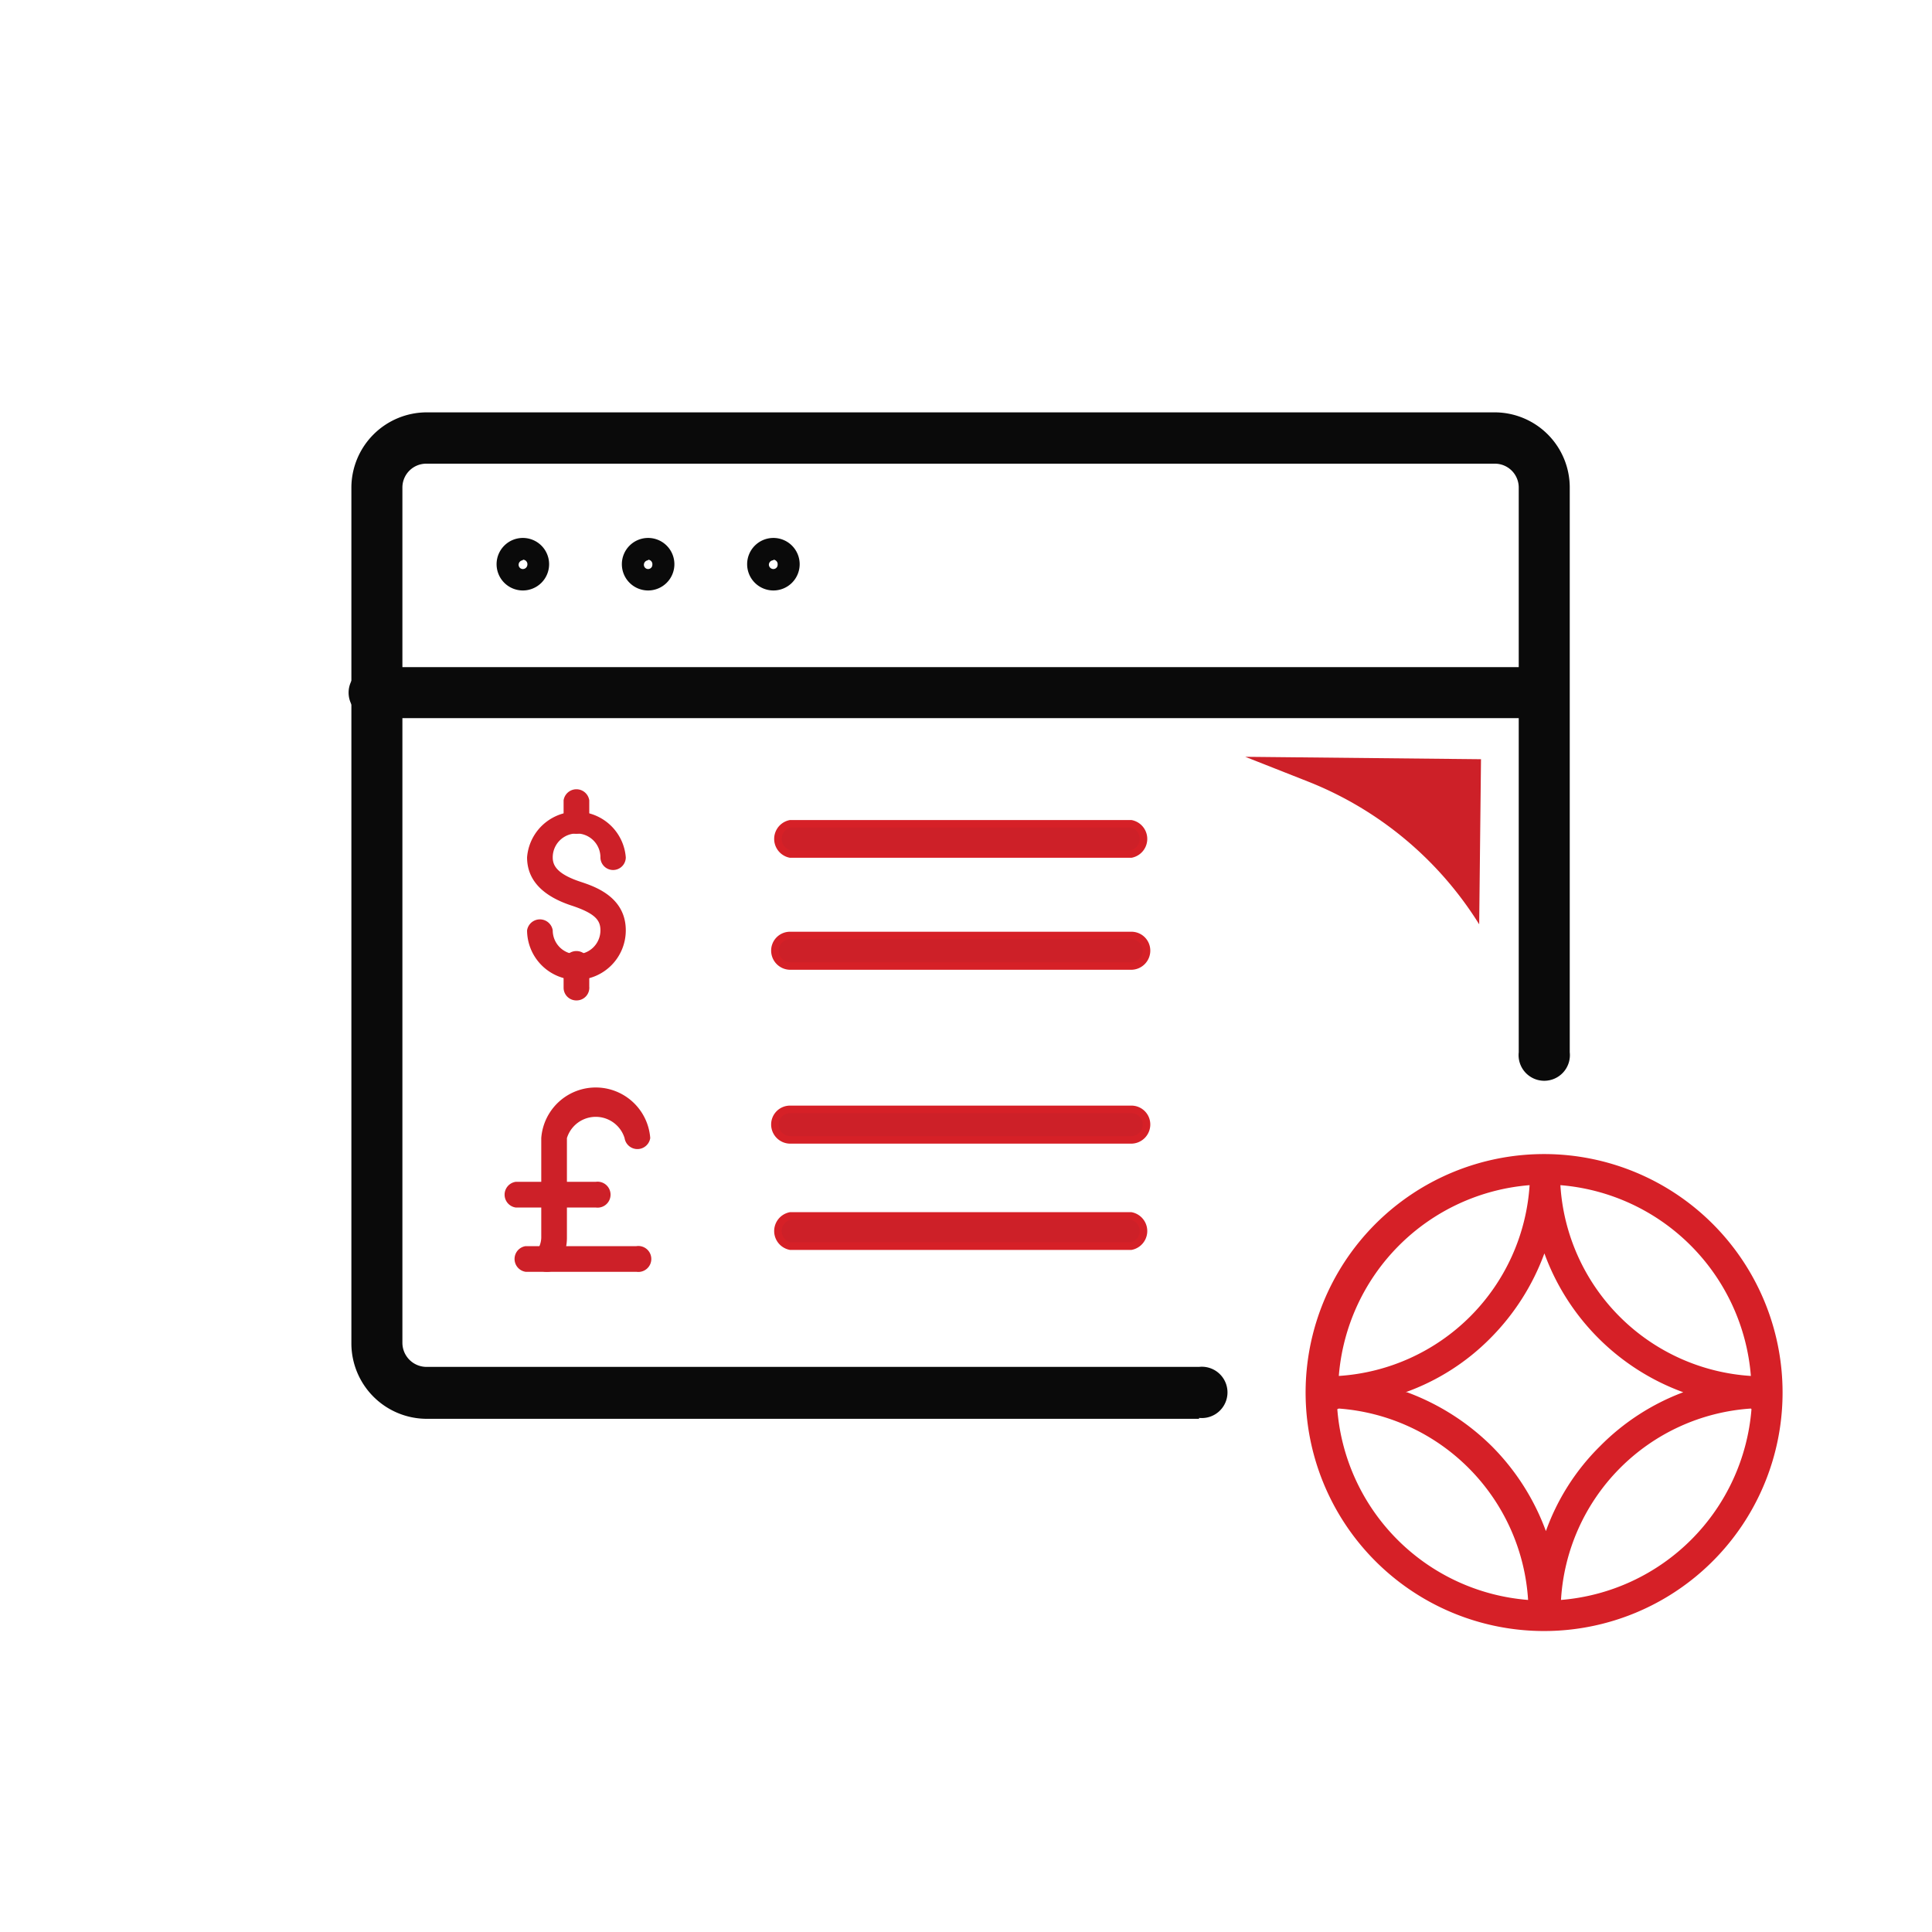 <svg id="Layer_1" data-name="Layer 1" xmlns="http://www.w3.org/2000/svg" viewBox="0 0 64 64"><defs><style>.cls-1{fill:#0a0a0a;}.cls-2,.cls-3{fill:#cd2028;}.cls-3{stroke:#d62027;stroke-miterlimit:10;stroke-width:0.25px;}.cls-4{fill:#d62027;}</style></defs><path class="cls-1" d="M39.72,47H14.13a2.5,2.5,0,0,1-2.49-2.49V16.15a2.5,2.5,0,0,1,2.49-2.49H49.52A2.49,2.49,0,0,1,52,16.15V34.86a.85.85,0,1,1-1.69,0V16.15a.79.79,0,0,0-.79-.79H14.13a.79.79,0,0,0-.8.79V44.48a.8.8,0,0,0,.8.8H39.72a.85.85,0,1,1,0,1.69Z"/><path class="cls-1" d="M17.32,19.56a.87.87,0,1,1,.87-.87A.87.87,0,0,1,17.32,19.56Zm0-1a.15.15,0,0,0-.14.15.14.14,0,0,0,.14.14.15.15,0,0,0,.15-.14A.15.15,0,0,0,17.32,18.54Z"/><path class="cls-1" d="M21.47,19.56a.87.87,0,1,1,.87-.87A.87.87,0,0,1,21.47,19.56Zm0-1a.15.15,0,0,0-.14.15.14.14,0,0,0,.28,0A.15.15,0,0,0,21.47,18.54Z"/><path class="cls-1" d="M25.62,19.56a.87.87,0,1,1,.87-.87A.87.87,0,0,1,25.62,19.56Zm0-1a.15.15,0,0,0-.15.15.15.15,0,0,0,.15.14.14.14,0,0,0,.14-.14A.15.15,0,0,0,25.62,18.54Z"/><path class="cls-1" d="M51.16,23.79H12.49a.85.85,0,1,1,0-1.69H51.16a.85.85,0,0,1,0,1.69Z"/><path class="cls-2" d="M18.11,42.13a.39.39,0,0,1-.27-.1.42.42,0,0,1-.06-.59.79.79,0,0,0,.15-.49V37.7a1.81,1.81,0,0,1,3.61,0,.43.43,0,0,1-.85,0,1,1,0,0,0-1.91,0V41a1.63,1.63,0,0,1-.34,1A.45.45,0,0,1,18.11,42.13Z"/><path class="cls-2" d="M21.08,42.13H17.41a.43.43,0,0,1,0-.85h3.67a.43.43,0,1,1,0,.85Z"/><path class="cls-2" d="M19.73,40H17.08a.43.43,0,0,1,0-.85h2.65a.43.43,0,1,1,0,.85Z"/><path class="cls-2" d="M19.1,32.46a1.65,1.65,0,0,1-1.64-1.64.43.43,0,0,1,.85,0,.79.79,0,0,0,1.58,0c0-.32-.15-.55-.92-.81-1-.32-1.51-.86-1.51-1.61a1.64,1.64,0,0,1,3.27,0,.42.42,0,0,1-.42.42.42.42,0,0,1-.42-.42.79.79,0,1,0-1.58,0c0,.24.1.54.92.81.45.15,1.5.49,1.5,1.61A1.64,1.64,0,0,1,19.1,32.46Z"/><path class="cls-2" d="M19.1,27.62a.42.42,0,0,1-.43-.42v-.69a.43.43,0,0,1,.85,0v.69A.42.42,0,0,1,19.1,27.62Z"/><path class="cls-2" d="M19.1,33.14a.42.42,0,0,1-.43-.42V32a.43.43,0,1,1,.85,0v.68A.42.42,0,0,1,19.1,33.14Z"/><path class="cls-2" d="M49,30.62h0a11.78,11.78,0,0,0-5.67-4.73l-2.08-.82,7.81.08Z"/><path class="cls-3" d="M37.47,28.29H26.18a.51.51,0,0,1,0-1H37.47a.51.51,0,0,1,0,1Z"/><path class="cls-3" d="M37.47,32H26.18a.51.51,0,0,1-.51-.51.5.5,0,0,1,.51-.5H37.47a.5.5,0,0,1,.51.5A.51.51,0,0,1,37.47,32Z"/><path class="cls-3" d="M37.47,37.76H26.18a.51.51,0,0,1-.51-.51.5.5,0,0,1,.51-.5H37.47a.5.5,0,0,1,.51.5A.51.51,0,0,1,37.47,37.76Z"/><path class="cls-3" d="M37.47,41.28H26.18a.51.51,0,0,1,0-1H37.47a.51.51,0,0,1,0,1Z"/><path class="cls-4" d="M51.16,38.23v0a7.9,7.9,0,1,0,7.89,7.89,7.9,7.9,0,0,0-7.89-7.89m-4.6,7.89a7.51,7.51,0,0,0,2.81-1.79,7.77,7.77,0,0,0,1.79-2.81,7.7,7.7,0,0,0,4.6,4.6A7.64,7.64,0,0,0,53,47.91a7.51,7.51,0,0,0-1.79,2.81,7.77,7.77,0,0,0-1.79-2.81,7.86,7.86,0,0,0-2.81-1.79m-2.26-.54a6.89,6.89,0,0,1,6.32-6.32,6.77,6.77,0,0,1-6.32,6.32m0,1.08A6.78,6.78,0,0,1,50.62,53a6.88,6.88,0,0,1-6.32-6.32m13.72,0A6.89,6.89,0,0,1,51.71,53,6.75,6.75,0,0,1,58,46.66m0-1.08a6.75,6.75,0,0,1-6.31-6.32A6.89,6.89,0,0,1,58,45.58"/></svg>